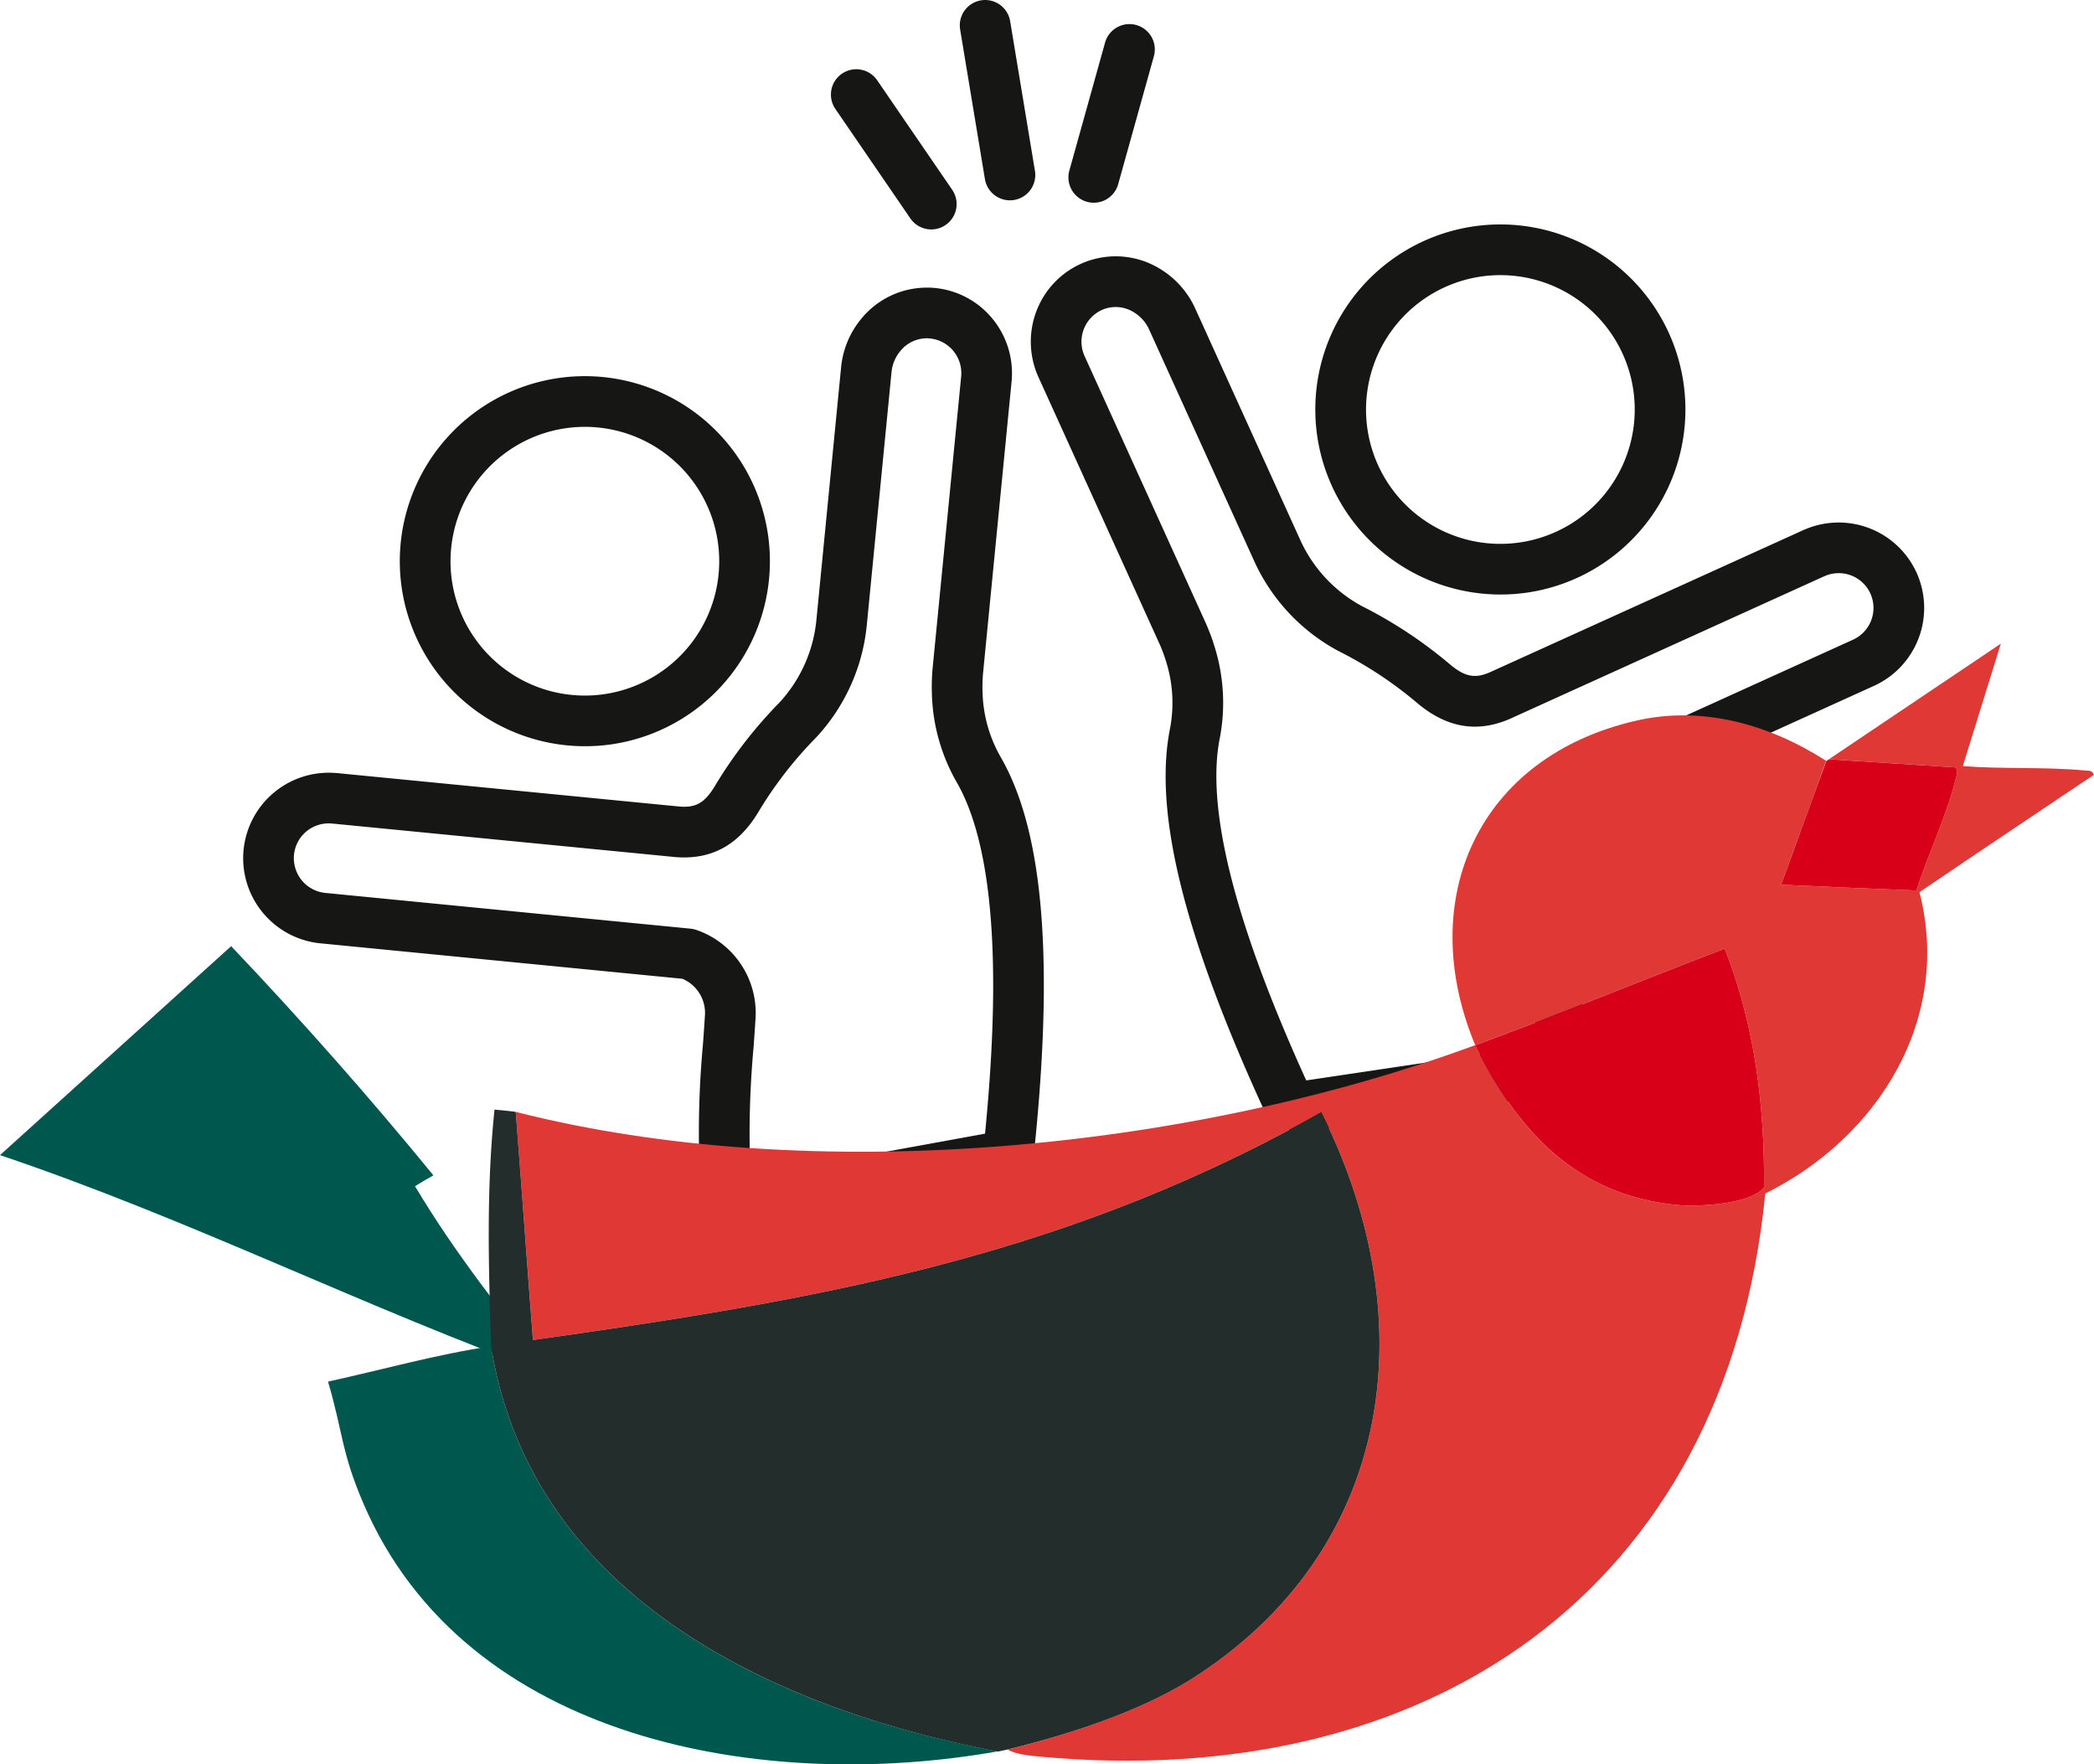<svg xmlns="http://www.w3.org/2000/svg" xmlns:xlink="http://www.w3.org/1999/xlink" width="361.846" height="304.885" viewBox="0 0 361.846 304.885"><defs><style>.a{fill:none;}.b{clip-path:url(#a);}.c{fill:#00574d;}.d{fill:#161615;}.e{fill:#df3835;}.f{fill:#232d2c;}.g{fill:#d80019;}</style><clipPath id="a"><rect class="a" width="361.846" height="304.885"/></clipPath></defs><g class="b"><path class="c" d="M95.4,359.045C63.375,347.528,32.9,332.076,0,321l39.944-36.113c12.163,12.822,23.756,25.921,34.946,39.6-1.078.6-2.125,1.238-3.174,1.885,6.973,11.676,15.218,22.076,23.679,32.675" transform="translate(0 -121.393)"/><path class="d" d="M433.249,131.1a31.977,31.977,0,1,0-36.775-26.318A32.013,32.013,0,0,0,433.249,131.1m-9.024-54.452a23.218,23.218,0,1,1-19.109,26.7,23.244,23.244,0,0,1,19.109-26.7" transform="translate(-168.756 -28.792)"/><path class="d" d="M463.44,131.84l0,0a14.792,14.792,0,0,0-19.247-7.487,4.414,4.414,0,0,0-.436.187L389.63,149.089c-2.54,1.081-4.263.729-6.8-1.385a77.483,77.483,0,0,0-15.267-10.1A24.527,24.527,0,0,1,357.036,126.4L338.771,86.145a15.447,15.447,0,0,0-6.093-6.819,14.605,14.605,0,0,0-11.028-1.748,14.246,14.246,0,0,0-1.7.516,14.66,14.66,0,0,0-8.455,8.19,14.84,14.84,0,0,0,.2,11.755l20.88,46.007a26.688,26.688,0,0,1,1.185,3.163,23.663,23.663,0,0,1,.687,11.51c-2.044,10.189-.022,23.747,6.179,41.447,2.536,7.238,5.827,15.29,9.781,23.932a7.521,7.521,0,0,0,7.911,4.288l43.1-6.421.121-.02a7.484,7.484,0,0,0,6.013-9.294,164.586,164.586,0,0,0-8.448-23.462c-.671-1.589-1.3-3.09-1.924-4.6a6.4,6.4,0,0,1,1.665-7.214L456.079,151.4a14.792,14.792,0,0,0,7.361-19.563m-10.983,11.587-57.744,26.211a4.376,4.376,0,0,0-.852.511,15.175,15.175,0,0,0-4.781,17.769c.638,1.552,1.31,3.142,1.959,4.68a164.087,164.087,0,0,1,7.679,20.915l-40.742,6.069c-3.665-8.066-6.719-15.569-9.082-22.311-5.589-15.951-7.559-28.342-5.856-36.831a32.461,32.461,0,0,0-.9-15.8,35.426,35.426,0,0,0-1.583-4.215L319.673,94.42a6.024,6.024,0,0,1,3.374-8.131,5.62,5.62,0,0,1,.668-.2,5.9,5.9,0,0,1,4.451.743A6.675,6.675,0,0,1,330.8,89.77l18.264,40.249a33.239,33.239,0,0,0,14.311,15.274c.045.025.091.049.136.073a68.731,68.731,0,0,1,13.63,8.992l.05.042c5.082,4.256,10.3,5.146,15.939,2.721l.08-.036,54.125-24.554c.068-.026.136-.055.2-.085a6.017,6.017,0,0,1,7.925,3,6.033,6.033,0,0,1-3,7.979" transform="translate(-132.255 -32.884)"/><path class="d" d="M157.586,176.783a31.977,31.977,0,1,0-36.775-26.318,32.013,32.013,0,0,0,36.775,26.318m-9.024-54.452a23.218,23.218,0,1,1-19.109,26.7,23.244,23.244,0,0,1,19.109-26.7" transform="translate(-51.294 -48.259)"/><path class="d" d="M191.764,86.609a14.2,14.2,0,0,0-1.77.059,14.611,14.611,0,0,0-9.878,5.212,15.435,15.435,0,0,0-3.568,8.426l-4.3,43.985a24.533,24.533,0,0,1-6.353,14.006A77.464,77.464,0,0,0,154.7,172.783c-1.715,2.819-3.233,3.707-5.987,3.5l-59.152-5.78a4.336,4.336,0,0,0-.473-.036,14.794,14.794,0,0,0-15.8,13.3v0a14.792,14.792,0,0,0,13.28,16.142l62.548,6.125a6.4,6.4,0,0,1,3.9,6.282c-.1,1.633-.216,3.256-.339,4.975a164.618,164.618,0,0,0-.43,24.909,7.485,7.485,0,0,0,8.692,6.887l.121-.021,42.871-7.828a7.522,7.522,0,0,0,6.1-6.611c.955-9.455,1.472-18.138,1.537-25.807.16-18.754-2.3-32.238-7.521-41.222a23.67,23.67,0,0,1-3.064-11.115,26.57,26.57,0,0,1,.1-3.38l4.921-50.283a14.84,14.84,0,0,0-3.6-11.191,14.659,14.659,0,0,0-10.645-5.025m5.529,15.363-4.921,50.283a35.384,35.384,0,0,0-.138,4.5A32.45,32.45,0,0,0,196.477,172c4.35,7.484,6.482,19.848,6.337,36.749-.061,7.144-.531,15.231-1.4,24.048l-40.523,7.4a164.13,164.13,0,0,1,.522-22.279c.119-1.663.241-3.383.346-5.066A15.175,15.175,0,0,0,151.5,197.585a4.366,4.366,0,0,0-.972-.208L87.42,191.2a6.04,6.04,0,0,1-5.362-5.012A6.121,6.121,0,0,1,82,184.61a6.016,6.016,0,0,1,6.533-5.4c.073.007.146.011.22.015l59.152,5.78.087.007c6.124.475,10.771-2.049,14.209-7.717l.033-.056a68.779,68.779,0,0,1,10-12.908c.036-.037.071-.075.106-.113a33.242,33.242,0,0,0,8.619-19.076l4.3-43.983a6.677,6.677,0,0,1,1.546-3.633,5.894,5.894,0,0,1,3.975-2.138,5.76,5.76,0,0,1,.692-.028,6.024,6.024,0,0,1,5.817,6.608" transform="translate(-31.198 -36.902)"/><path class="d" d="M301.977,29.492,297.7,3.665A4.379,4.379,0,1,0,289.056,5.1l4.28,25.827a4.38,4.38,0,1,0,8.642-1.432" transform="translate(-123.143 0)"/><path class="d" d="M263.925,46.635a4.38,4.38,0,0,0,7.227-4.95l-13-18.98a4.38,4.38,0,0,0-7.227,4.95Z" transform="translate(-106.594 -8.863)"/><path class="d" d="M324.9,37.917a4.376,4.376,0,0,0,5.4-3.042l6.183-22.16a4.38,4.38,0,0,0-8.437-2.354l-6.183,22.16a4.379,4.379,0,0,0,3.042,5.4" transform="translate(-137.076 -3.05)"/><path class="e" d="M321.093,263.178c7.3,14.829,17.47,26.029,35.161,27.644,2.9.265,12.266.005,14.75-3.075.106-14.273-1.589-27.91-6.8-41.247-14.413,5.505-28.6,11.387-43.112,16.677-10.5-25.209.5-49.9,27.959-56.1,11.461-2.588,22.949.728,32.679,6.968-2.545,7.215-5.221,14.247-7.773,21.408q11.681.552,23.371,1c2.063-6.421,5.044-12.459,6.728-19.015.184-.716.576-1.574.073-2.25q-10.957-.711-21.916-1.412L411.926,193.8q-3.284,10.579-6.57,21.158c7,.55,14.008.1,21.014.75.776.072,1.257-.076,1.652.74-10.053,6.763-20.141,13.487-30.161,20.3,5.639,21.916-7.084,42.361-26.644,52.066-6.791,68.978-58.643,103.48-125.294,97.314-1.56-.145-4.248-.367-5.623-1.229,10.789-2.63,23.457-6.767,32.528-12.666,34.749-22.6,39.3-62.337,21.664-97.45-44.449,25.075-86.581,32.339-136.22,39.355-1.009-13.137-1.959-26.285-2.968-39.424,51.189,13.02,116.361,6.684,165.791-11.537" transform="translate(-66.175 -82.578)"/><path class="f" d="M151.833,334.5c1.015,13.142,1.959,26.287,2.971,39.426,49.632-7.006,91.78-14.284,136.218-39.355,17.644,35.116,13.08,74.845-21.662,97.453-9.068,5.9-21.691,10.025-32.594,12.669-.419.1-1.211.265-1.626.345-38.863-7.387-80.722-26.9-87.569-70.035a3.336,3.336,0,0,1-.014-.542c-.436-13.565-.8-26.823.605-40.353,1.228.111,2.449.224,3.671.392" transform="translate(-62.709 -142.367)"/><path class="c" d="M126.947,405.367c6.829,43.115,48.741,62.693,87.543,70-40.308,7.134-91.831-1.584-109.578-42.762-3.865-8.969-3.589-12.5-6.148-21.134,9.422-2.06,18.693-4.694,28.183-6.106" transform="translate(-42.084 -172.73)"/><path class="g" d="M544.106,228.93l.457-.308q10.958.707,21.915,1.412c.5.675.111,1.533-.073,2.249-1.687,6.556-4.665,12.595-6.728,19.015-7.792-.314-15.582-.634-23.372-1.005,2.569-7.132,5.2-14.244,7.8-21.364" transform="translate(-228.524 -97.418)"/><path class="g" d="M444.17,302.322c14.542-5.325,28.7-11.176,43.125-16.693,5.208,13.34,6.9,26.975,6.8,41.248-2.489,3.081-11.844,3.338-14.747,3.074-17.707-1.606-27.841-12.833-35.176-27.629" transform="translate(-189.264 -121.709)"/></g></svg>